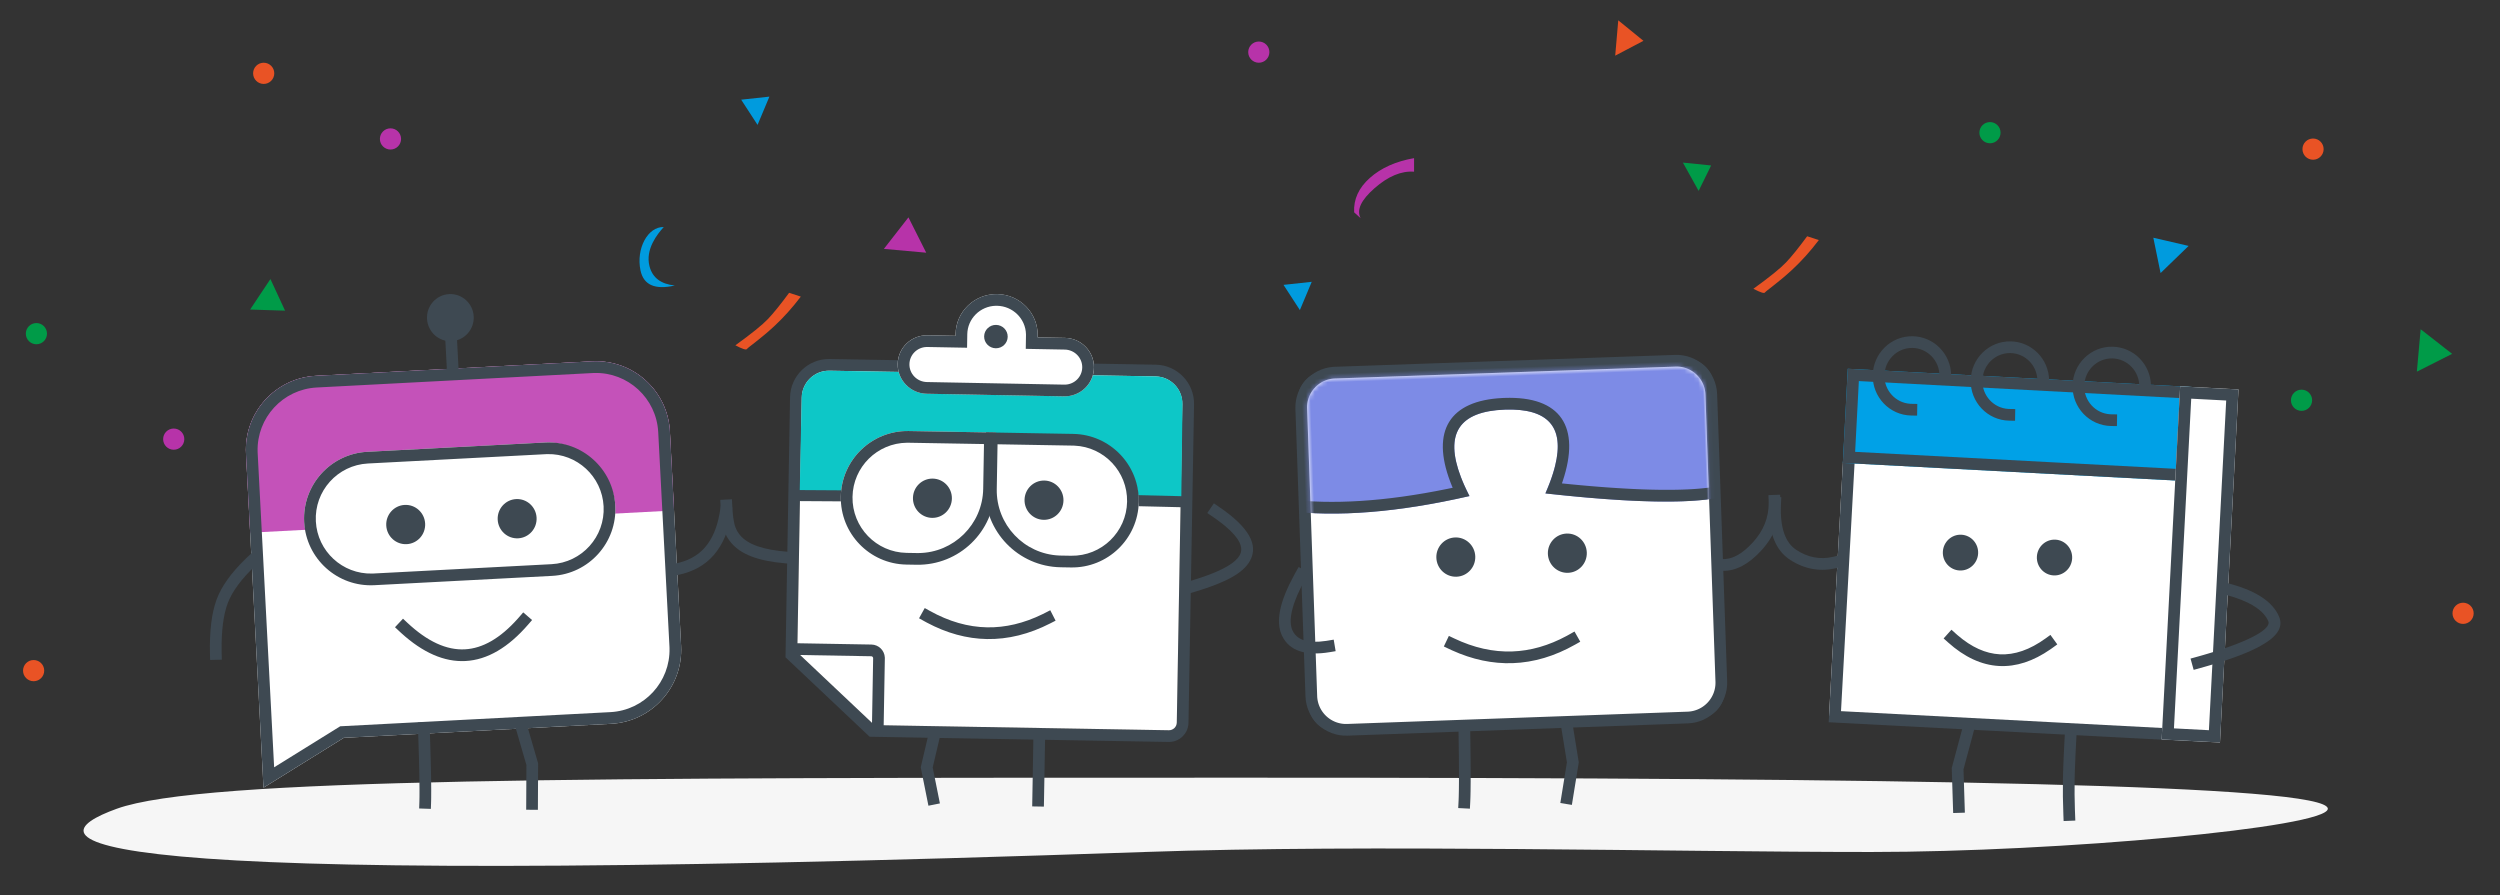 <svg width="567" height="203" xmlns="http://www.w3.org/2000/svg" xmlns:xlink="http://www.w3.org/1999/xlink"><rect width="100%" height="100%" fill="#333333" stroke="none"/><defs><path d="M9.218 2.656H86.486c3.626 0 6.565 2.939 6.565 6.565V74.398c0 3.623-2.935 6.561-6.558 6.565l-77.261.091c-3.626.004-6.569-2.932-6.573-6.558a6.582 6.582 0 0 1-0-.007l-.006-65.268c-.001-3.626 2.938-6.566 6.564-6.566 0-2e-8 0-3e-8 .001.001Z" id="a"/><path d="M88.986 4.425V76.649c0 3.421-2.773 6.194-6.194 6.194H8.847c-3.421 0-6.194-2.773-6.194-6.194v-57.798L20.42 2.655h66.797c.977 0 1.77.792 1.77 1.77Z" id="c"/></defs><g fill="none" fill-rule="evenodd"><path d="M240.621 135.231c51.409-1.783 119.732 0 164.77 0 42.588 0 103.608-5.534 103.608-9.809 0-5.472-94.646-7.042-244.858-7.042s-237.134-.004-256.601 7.042c-19.467 7.046-19.467 18.567 233.08 9.809Z" fill="#F6F6F6" style="mix-blend-mode:multiply" transform="translate(18.95 58)"/><g transform="scale(-1 1) rotate(-3 1276.639 9976.82)"><path fill="#FFF" d="m25.527 28.094 75.476.299.142 59.012H23.76"/><path fill="#3E4952" fill-rule="nonzero" d="m101 24.826-2.653.006.14 61.245-82.239.001v2.655h84.897z"/><path fill="#00A1E7" d="m101.017 8.449-78.14.042v21.383l78.14-.042z"/><path d="m101.017 8.449-78.14.042v21.383l78.14-.042V8.449Zm-2.653 2.656v16.073l-72.833.04V11.145l72.833-.04Z" fill="#3E4952" fill-rule="nonzero"/><path fill="#FFF" d="M25.527 8.491H12.278v80.188h13.249z"/><path d="M12.278 8.491v80.188h13.249V8.491H12.278Zm2.655 2.655h7.942v74.877h-7.942V11.146ZM95.286 9.612C95.457 4.652 91.62.484 86.706.31c-4.814-.17-8.862 3.557-9.186 8.372l-.015.302-.046 1.326 2.654.091.046-1.326c.121-3.503 3.014-6.236 6.454-6.114 3.441.122 6.141 3.054 6.02 6.558-.117 3.411-2.864 6.091-6.183 6.118l-.27-.004-1.327-.047-.094 2.652 1.327.047c4.915.174 9.03-3.714 9.201-8.674ZM73.041 9.612C73.212 4.652 69.375.484 64.461.31c-4.814-.17-8.862 3.557-9.186 8.372l-.015.302-.046 1.326 2.654.091.046-1.326c.121-3.503 3.014-6.236 6.454-6.114 3.441.122 6.141 3.054 6.02 6.558-.117 3.411-2.864 6.091-6.183 6.118l-.27-.004-1.327-.047-.094 2.652 1.327.047c4.915.174 9.03-3.714 9.201-8.674ZM49.906 9.612C50.077 4.652 46.24.484 41.326.31c-4.814-.17-8.862 3.557-9.186 8.372L32.125 8.985l-.046 1.326 2.654.091.046-1.326c.121-3.503 3.014-6.236 6.454-6.114 3.441.122 6.141 3.054 6.02 6.558-.117 3.411-2.864 6.091-6.183 6.118l-.27-.004-1.327-.047-.094 2.652 1.327.047c4.915.174 9.03-3.714 9.201-8.674ZM74.442 66.32l1.666 2.067-1.033.833c-3.902 3.149-7.867 4.749-11.874 4.749-3.852 0-7.666-1.479-11.423-4.393l-.451-.356-1.033-.833 1.666-2.067 1.033.833c3.458 2.791 6.854 4.161 10.208 4.161 3.215 0 6.467-1.258 9.776-3.819l.432-.341 1.033-.833Z" fill="#3E4952" fill-rule="nonzero"/><ellipse fill="#3E4952" transform="matrix(-1 0 0 1 146.615 0)" cx="73.308" cy="48.747" rx="4.004" ry="4.061"/><ellipse fill="#3E4952" transform="matrix(-1 0 0 1 103.905 0)" cx="51.952" cy="48.747" rx="4.004" ry="4.061"/><path d="m14.195 52.155-1.303.252C6.31 53.682 2.114 55.977.407 59.441c-1.18 2.394.213 4.679 4.073 7.027l.597.353c.411.235.846.472 1.306.709l.708.356c.121.059.244.119.368.179l.763.358.799.36.836.362.872.364.909.366.945.368.981.37 1.017.373 1.053.375 1.089.378 2.383.801.841-2.518-1.809-.606-1.072-.368-1.032-.364-.993-.36-.954-.356-.914-.352-.875-.347c-.143-.057-.284-.115-.423-.172l-.817-.34c-.133-.056-.264-.112-.394-.168l-.759-.332c-.123-.055-.245-.11-.365-.164l-.701-.324-.662-.319-.624-.313-.586-.307c-.094-.051-.187-.101-.279-.151l-.529-.298c-.085-.049-.168-.098-.25-.146l-.472-.288c-.151-.095-.296-.189-.434-.281l-.396-.274c-1.573-1.129-2.168-2.074-1.822-2.775 1.22-2.476 4.55-4.352 10.084-5.496l.525-.105 1.303-.252-.504-2.607ZM71.875 107.817l.856-10.184-2.337-10.976-2.597.552 2.256 10.591-.824 9.795zM47.41 98.978l.049-1.765.035-2.027.017-1.693.011-3.15-.005-2.702-2.655.006.005 3.349-.01 2.466-.033 2.712-.03 1.429-.024.87-.013.41c-.072 2.104-.214 4.376-.423 6.815l-.216 2.377 2.644.244.122-1.321c.267-2.891.442-5.565.527-8.023ZM114.547 38.336l0 1.327c.002 5.49-1.396 8.912-4.071 10.45-2.715 1.561-5.475 1.924-8.362 1.104l-.395-.119-1.264-.404-.807 2.528 1.264.404c3.747 1.199 7.407.789 10.888-1.212 3.544-2.038 5.307-6.175 5.398-12.241l.004-.51-0-1.327-2.654-.001Z" fill="#3E4952" fill-rule="nonzero"/></g><path d="M381.997 81.293c3.622-.126 6.661 2.71 6.788 6.335l2.399 68.69c.126 3.622-2.703 6.661-6.322 6.792l-81.322 2.936c-3.532.127-6.512-2.562-6.78-6.056l-.015-.277-2.409-68.786c-.124-3.534 2.566-6.514 6.058-6.778l.27-.015 81.333-2.84Zm.098 2.813-81.277 2.837-.213.011c-1.925.146-3.416 1.735-3.461 3.651l.001.222 2.409 68.785c.072 2.003 1.691 3.579 3.663 3.622l.22-.002 81.322-2.936c1.994-.072 3.569-1.69 3.614-3.661l-.001-.22-2.399-68.69c-.07-1.997-1.687-3.575-3.658-3.621l-.22.001Z" fill="#3E4952" fill-rule="nonzero"/><g transform="rotate(-2 2538.885 -8364.9)"><path d="M86.489 0H9.215l-.324.006C3.906.208-.001 4.271 3.7e-7 9.224L.006 74.496c.006 5.095 4.137 9.219 9.227 9.213l77.266-.091c5.086-.006 9.205-4.133 9.205-9.222V9.223C95.705 4.13 91.579 0 86.489 0Zm0 2.655c3.625 0 6.563 2.941 6.563 6.568v65.173c0 3.624-2.934 6.563-6.555 6.567l-77.266.091c-3.534.004-6.419-2.788-6.565-6.289l-.006-.278-.006-65.265c-.001-3.536 2.792-6.42 6.291-6.562l.271-.005H86.489Z" fill="#3E4952" fill-rule="nonzero"/><mask id="b" fill="#fff"><use xlink:href="#a"/></mask><use fill="#FFF" fill-rule="nonzero" xlink:href="#a"/><path d="M-3.045-6.819H99.191C105.349 14.143 106.204 26.538 101.756 30.367c-4.448 3.829-19.704 3.829-45.765 0 6.186-12.874 3.351-19.311-8.507-19.311-11.857 0-14.764 6.437-8.722 19.311-16.295 3.14-30.231 3.768-41.807 1.884-11.576-1.884-11.576-14.907 0-39.07Z" fill="#7D8BE6" fill-rule="nonzero" mask="url(#b)"/><path d="m99.191-6.819.21.719.408 1.418.391 1.391.555 2.036.349 1.323.332 1.296.315 1.269.299 1.242.282 1.215.265 1.188.248 1.16.231 1.133.215 1.106.198 1.079.181 1.052.164 1.025.147.997c.023.164.046.327.067.489l.122.957c.019.157.037.313.055.468l.097.916c.015.15.029.3.042.448l.072.875c.011.144.02.286.029.427l.046.834c.013.274.022.543.03.807l.014.78c.002.511-.006 1.004-.026 1.479l-.038.699c-.238 3.54-1.15 5.992-2.735 7.356-.71.611-1.695 1.125-2.955 1.541l-.519.161c-.178.052-.361.102-.548.151l-.577.14c-.197.045-.4.088-.607.13l-.636.12c-.217.038-.439.075-.666.109l-.695.099-.724.088-.754.078-.783.068c-.133.01-.267.02-.402.03l-.827.052c-.14.008-.282.015-.424.022l-.871.036-.9.026-.93.016-.959.005-.988-.005-1.018-.016-1.047-.026-1.076-.036-1.67-.074-1.15-.062-1.78-.113-1.223-.088-1.253-.099-1.282-.109-1.311-.12-1.341-.13-2.066-.215-2.132-.238-2.198-.261-2.264-.285-2.33-.308-1.59-.218-1.619-.229-1.649-.239.199-.418.378-.821.352-.803c.113-.265.222-.526.327-.785l.301-.767c.096-.252.188-.502.276-.748l.25-.73c.04-.12.078-.24.115-.358l.212-.703c2.518-8.786-1.12-13.178-10.916-13.178-10.44 0-13.941 4.99-10.505 14.969l.267.748.293.767c.051.129.103.259.156.39l.331.794c.057.134.116.268.175.404l.369.821c.064.138.128.278.194.418-16.295 3.14-30.231 3.768-41.807 1.884-7.525-1.225-10.158-7.156-7.901-17.793l.222-.995.25-1.022c.264-1.035.57-2.111.917-3.226l.361-1.129c.125-.381.255-.766.389-1.156l.417-1.182c.359-.996.747-2.021 1.163-3.073l.514-1.276c.088-.215.177-.431.267-.648l.556-1.316.583-1.343.611-1.37c.104-.23.21-.462.316-.695l.653-1.41c.222-.474.449-.953.681-1.436H99.191Zm-1.994 2.656H-1.366l-.531 1.14-.566 1.245-.543 1.219L-3.524.635l-.495 1.168-.471 1.143-.448 1.118c-.073.184-.144.367-.215.55l-.413 1.08c-.067.178-.133.355-.198.531l-.378 1.043-.355 1.018c-.057.168-.113.334-.169.5l-.32.981-.297.956c-.048.157-.094.314-.14.469l-.263.92-.24.895-.217.871-.195.847c-.092.417-.175.826-.25 1.225l-.139.786-.116.763c-.088.625-.152 1.226-.194 1.802l-.039.679c-.237 5.675 1.903 8.797 6.19 9.603l.265.047c10.178 1.657 22.321 1.309 36.416-1.064l1.221-.211-.233-.623-.28-.797c-3.916-11.576.397-18.38 12.561-18.532l.418-.003c12.781 0 17.084 7.158 12.515 19.353l-.183.477 2.018.275 2.252.293 2.188.27 2.123.248 2.059.225 1.994.203 1.928.181 1.249.108 1.22.099 1.191.089 1.731.115 1.665.093 1.073.05 1.554.058.999.027.969.017.939.008 1.352-.006.864-.016.834-.025c.136-.005.272-.01.406-.016l.788-.039.758-.048.728-.057c.119-.01.236-.021.352-.032l.682-.071.651-.08c.106-.014.211-.029.314-.043l.605-.093c.197-.033.388-.067.574-.102l.543-.111c.176-.039.347-.079.512-.12l.481-.129.45-.138c.869-.285 1.552-.622 2.044-1.01l.118-.097c.845-.727 1.416-2.055 1.698-3.969l.07-.536.055-.565c.056-.676.083-1.412.079-2.206l-.011-.695-.025-.723c-.005-.123-.012-.247-.018-.372l-.048-.766c-.009-.13-.019-.261-.03-.394l-.07-.809c-.013-.137-.027-.275-.041-.415l-.093-.851-.108-.879-.124-.907-.139-.936-.155-.964-.17-.991-.186-1.019-.201-1.047-.217-1.075-.233-1.102-.249-1.13-.403-1.747-.289-1.199-.305-1.226-.488-1.89-.346-1.294-.362-1.321-.419-1.488Z" fill="#3E4952" fill-rule="nonzero" mask="url(#b)"/></g><g transform="rotate(-2 3658.877 -9266.006)" fill="#3E4952"><ellipse transform="matrix(-1 0 0 1 59.453 0)" cx="29.726" cy="4.455" rx="4.416" ry="4.455"/><ellipse transform="matrix(-1 0 0 1 8.833 0)" cx="4.416" cy="4.455" rx="4.416" ry="4.455"/></g><path d="m357.098 143.228 1.306 2.311-1.155.653c-4.658 2.636-9.384 4.044-14.164 4.211-4.573.16-9.175-.817-13.794-2.919l-.63-.294-1.198-.571 1.142-2.397 1.198.571c4.457 2.126 8.849 3.107 13.189 2.956 4.134-.144 8.243-1.317 12.337-3.529l.614-.34 1.155-.653ZM353.882 163.676l2.619-.425 1.564 9.65-1.564 9.65-2.619-.425 1.494-9.226zM330.759 163.755l2.653-.046.076 4.638.042 3.556.015 2.119.001 3.223-.024 2.272-.029 1.264-.029.816-.022.482-.068 1.326-2.65-.137.09-1.794.028-.798.034-1.584.018-1.9.002-2.216-.024-3.633-.089-6.26zM302.922 147.686l-1.309.22c-5.44.912-9.17-.259-10.83-3.686-1.557-3.216-.544-7.849 2.831-13.983l.271-.487.651-1.156 2.314 1.302-.651 1.156c-3.203 5.687-4.136 9.721-3.026 12.013 1.015 2.097 3.438 2.913 7.593 2.29l.408-.065 1.309-.22.439 2.617ZM401.081 112.292l2.653-.092.047 1.326c.149 4.216-1.284 7.992-4.26 11.261-2.889 3.173-5.862 4.774-8.903 4.679l-.338-.017-1.324-.096.19-2.648 1.324.096c2.235.161 4.592-1.06 7.089-3.802 2.412-2.649 3.594-5.61 3.579-8.944l-.009-.437-.047-1.326Z" fill="#3E4952" fill-rule="nonzero"/><g><g transform="rotate(1 -4566.524 10315.632)"><path d="M87.217 85.498H19.392L0 67.819V8.851C0 3.963 3.96-4e-7 8.845-4e-7H82.795c4.885 0 8.845 3.963 8.845 8.851v72.222c0 2.444-1.98 4.425-4.422 4.425Zm0-2.655c.977 0 1.769-.793 1.769-1.77V8.851c0-3.422-2.772-6.195-6.191-6.195H8.845c-3.419 0-6.191 2.774-6.191 6.195v57.796L20.42 82.843h66.797Z" fill="#3E4952" fill-rule="nonzero"/><use fill="#FFF" transform="matrix(1 0 0 -1 0 85.498)" xlink:href="#c"/><path d="M89.131 31.669 89.017 8.818c-.017-3.409-2.785-6.163-6.194-6.163H8.828c-3.413 0-6.183 2.761-6.194 6.174l-.07 22.598 86.567.241Z" fill="#0DC7C7"/></g><path fill="#3E4952" fill-rule="nonzero" d="m192.046 111.214-.016 2.501-12.745-.081.016-2.501zM269.537 112.575l-.06 2.5-12.742-.304.06-2.5zM197.725 166.663l.303-17.374c.004-.214-.145-.395-.345-.44l-.089-.011-18.103-.316.046-2.655 18.103.316c1.641.029 2.962 1.33 3.038 2.948l.003.204-.303 17.374-2.653-.046Z"/><path d="m225.866 98.102-19.762-.345c-8.364-.146-15.263 6.516-15.409 14.88-.146 8.364 6.516 15.263 14.88 15.409l2.309.04c9.639.168 17.59-7.509 17.758-17.148l.224-12.835Z" fill="#FFF"/><path d="m223.621 98.634 19.762.345c8.364.146 15.026 7.045 14.88 15.409-.146 8.364-7.045 15.026-15.409 14.88l-2.309-.04c-9.639-.168-17.317-8.119-17.148-17.758l.224-12.835Z" fill="#FFF"/><path d="M206.095 97.757c-8.358-.146-15.253 6.516-15.399 14.88-.146 8.364 6.512 15.263 14.87 15.408l2.319.04c9.639.168 17.59-7.515 17.758-17.16l.224-12.824-19.772-.345Zm16.895 13.123c-.141 8.053-6.679 14.493-14.682 14.553l-.376-.002-2.319-.04c-6.893-.12-12.384-5.81-12.263-12.707.118-6.781 5.615-12.205 12.35-12.273l.349.001 17.119.298-.178 10.17Z" fill="#3E4952" fill-rule="nonzero"/><path d="M243.407 98.409c8.358.146 15.016 7.045 14.87 15.408-.146 8.364-7.04 15.026-15.399 14.88l-2.319-.04c-9.639-.168-17.317-8.124-17.148-17.769l.224-12.824 19.772.345Zm-17.343 12.525c-.141 8.053 6.169 14.718 14.166 15.057l.376.011 2.319.04c6.893.12 12.579-5.374 12.699-12.272.118-6.781-5.186-12.394-11.914-12.696l-.349-.011-17.119-.3-.177 10.17Z" fill="#3E4952" fill-rule="nonzero"/><g transform="rotate(1 -6111.077 11921.858)" fill="#3E4952"><ellipse transform="matrix(-1 0 0 1 59.453 0)" cx="29.726" cy="4.455" rx="4.416" ry="4.455"/><ellipse transform="matrix(-1 0 0 1 8.833 0)" cx="4.416" cy="4.455" rx="4.416" ry="4.455"/></g><path d="m238.198 138.403 1.209 2.364-1.181.605c-4.793 2.455-9.591 3.647-14.38 3.564-4.58-.08-9.128-1.327-13.633-3.729l-.614-.335-1.159-.646 1.291-2.32 1.159.646c4.336 2.415 8.665 3.653 13.002 3.729 4.14.072 8.31-.914 12.523-2.971l.602-.301 1.181-.605ZM210.869 165.323l2.583.608-1.915 8.136 1.632 8.147-2.602.522-1.744-8.712zM237.05 166.031l-.295 16.908-2.653-.046.295-16.908zM179.941 127.899l.196-2.648-1.323-.098c-5.885-.436-9.279-1.735-10.971-3.78-.877-1.06-1.301-2.137-1.543-3.995l-.071-.613c-.022-.214-.042-.437-.06-.671l-.052-.733-.046-.801-.068-1.326-2.65.136.093 1.78.055.857.065.793c.27 2.922.808 4.542 2.233 6.266 2.169 2.623 6.046 4.159 12.249 4.69l.57.045 1.323.098Z" fill="#3E4952" fill-rule="nonzero"/><path d="m241.545 76.634-6.201-.117.006-.396c.081-5.103-4.023-9.318-9.167-9.416-5.144-.097-9.381 3.96-9.462 9.063l-.006.396-6.34-.12c-3.689-.07-6.727 2.84-6.785 6.499-.058 3.659 2.885 6.682 6.574 6.752l31.17.59c3.689.07 6.727-2.84 6.785-6.499.058-3.659-2.885-6.682-6.574-6.752Z" fill="#FFF"/><path d="M226.184 66.698c-5.141-.097-9.375 3.964-9.457 9.07l-.006.396-6.336-.119c-3.687-.069-6.723 2.842-6.782 6.504-.059 3.661 2.882 6.686 6.569 6.755l31.151.587c3.687.069 6.723-2.842 6.782-6.504.059-3.661-2.882-6.686-6.569-6.755l-6.197-.117.006-.396c.082-5.106-4.019-9.324-9.16-9.421Zm-.05 2.655c3.591.068 6.469 2.936 6.556 6.451l.001.272-.049 3.043 8.843.166c2.229.042 4.001 1.864 3.965 4.058-.034 2.112-1.732 3.813-3.85 3.89l-.228.002-31.151-.587c-2.229-.042-4.001-1.864-3.965-4.058.034-2.112 1.732-3.813 3.85-3.89l.228-.002 8.996.169.049-3.058c.057-3.542 2.928-6.382 6.48-6.458l.275-0Z" fill="#3E4952" fill-rule="nonzero"/><path d="M225.831 78.988c-1.476-.028-2.653-1.237-2.629-2.701.023-1.464 1.238-2.627 2.714-2.6 1.476.028 2.653 1.237 2.629 2.701-.023 1.464-1.238 2.627-2.714 2.6ZM275.305 114.157l1.097.746c6.733 4.576 9.138 8.625 7.085 12.308-1.57 2.817-5.6 4.926-12.298 6.947l-1.853.548-.749-2.547 1.273-.375 1.068-.322c.174-.054.345-.108.515-.162l.992-.324.941-.325c4.271-1.52 6.875-3.083 7.794-4.733.934-1.676.026-3.84-3.349-6.65l-.569-.461c-.394-.311-.817-.631-1.27-.958l-.702-.496-1.466-.999 1.491-2.196Z" fill="#3E4952" fill-rule="nonzero"/></g><g transform="rotate(-3 1357.408 -656.51)"><path d="M34.642 16.929h62.652c9.285 0 16.811 7.527 16.811 16.811v48.697c0 9.285-7.527 16.811-16.811 16.811H36.613L17.83 109.59V33.74c0-9.285 7.527-16.811 16.811-16.811Z" fill="#FFF" fill-rule="nonzero"/><path d="M34.642 16.929h62.652c9.285 0 16.811 7.527 16.811 16.811v17.937H17.83V33.74c0-9.285 7.527-16.811 16.811-16.811Z" fill="#C452B9"/><path d="M97.3 16.929c9.281 0 16.805 7.529 16.805 16.816v48.687c0 9.287-7.524 16.816-16.805 16.816H36.613L17.83 109.59V33.745c0-9.287 7.524-16.816 16.805-16.816h62.664Zm0 2.655H34.635c-7.694 0-13.953 6.144-14.147 13.795l-.005.366v71.352l15.448-8.504h61.368c7.694 0 13.953-6.144 14.147-13.795l.005-.366V33.745c0-7.699-6.139-13.962-13.786-14.156l-.365-.005Z" fill="#3E4952" fill-rule="nonzero"/><g fill="#3E4952" fill-rule="nonzero"><path d="M66.98 8.195v9.215h-2.653V8.195z"/><path d="M65.733 10.692c2.927 0 5.3-2.393 5.3-5.346C71.033 2.393 68.66 0 65.733 0S60.434 2.393 60.434 5.346c0 2.952 2.373 5.346 5.3 5.346Z"/></g><rect fill="#FFF" x="30.196" y="34.748" width="70.66" height="30.293" rx="15.147"/><path d="M85.719 34.748c8.36 0 15.137 6.781 15.137 15.147s-6.777 15.147-15.137 15.147H45.332c-8.36 0-15.137-6.781-15.137-15.147s6.777-15.147 15.137-15.147h40.387Zm0 2.655H45.332c-6.894 0-12.483 5.593-12.483 12.491 0 6.782 5.401 12.301 12.134 12.487l.349.005h40.387c6.894 0 12.483-5.593 12.483-12.491 0-6.782-5.401-12.301-12.134-12.487l-.349-.005Z" fill="#3E4952" fill-rule="nonzero"/><g transform="translate(48.744 47.222)" fill="#3E4952"><ellipse transform="matrix(-1 0 0 1 59.453 0)" cx="29.726" cy="4.455" rx="4.416" ry="4.455"/><ellipse transform="matrix(-1 0 0 1 8.833 0)" cx="4.416" cy="4.455" rx="4.416" ry="4.455"/></g><path fill="#3E4952" fill-rule="nonzero" d="m79.715 117.857.604-10.51-2.333-9.955-2.585.605 2.247 9.582-.583 10.126zM53.556 96.66l2.655.046-.086 4.635-.096 4.102-.075 2.551-.08 2.236-.086 1.922-.091 1.608-.038.555-.058.739-.115 1.322-2.645-.23.134-1.549.074-1.036.089-1.581.1-2.315.063-1.796.088-3.073.094-4.158zM9.909 80.099l-2.653-.076.037-1.327c.144-5.155.852-9.24 2.149-12.272 1.256-2.937 3.644-5.915 7.148-8.96l.485-.416 1.013-.857 1.715 2.027-1.013.857c-3.48 2.944-5.777 5.751-6.908 8.393-1.095 2.559-1.74 6.113-1.914 10.648l-.022.655-.037 1.327ZM124.753 51.175l2.588.55-.274 1.294c-.82 3.866-2.307 6.946-4.48 9.214-2.108 2.201-4.899 3.562-8.328 4.088l-.494.069-1.312.168-.337-2.624 1.312-.168c3.08-.394 5.479-1.517 7.249-3.364 1.706-1.781 2.936-4.23 3.677-7.372l.126-.562.274-1.294ZM78.737 72.965l1.913 1.84-.919.957c-4.794 4.992-9.68 7.536-14.647 7.536-4.821 0-9.566-2.396-14.224-7.101l-.423-.434-.919-.957 1.913-1.84.919.957c4.333 4.512 8.574 6.72 12.734 6.72 4.03 0 8.136-2.072 12.328-6.304l.406-.416.919-.957Z"/></g><g transform="translate(5.226 4.61)"><path fill="#009BDE" d="m483.149 49.305 8.003 1.86-6.36 6.154z"/><path fill="#009B48" d="m59.427 65.847-3.321-7.172-4.606 6.92z"/><ellipse fill="#009B48" cx="516.763" cy="86.17" rx="2.401" ry="2.404"/><ellipse fill="#E95325" cx="2.401" cy="147.489" rx="2.401" ry="2.404"/><ellipse fill="#E95325" cx="54.58" cy="12.021" rx="2.401" ry="2.404"/><ellipse fill="#E95325" cx="519.373" cy="29.213" rx="2.401" ry="2.404"/><ellipse fill="#B733A9" cx="280.271" cy="7.213" rx="2.401" ry="2.404"/><ellipse fill="#B733A9" cx="34.175" cy="94.986" rx="2.401" ry="2.404"/><path d="M315.485 31.255c-4.137.728-7.476 2.22-10.016 4.477-2.54 2.257-3.732 4.862-3.576 7.815l1.473 1.332c-.98-1.838.074-4.108 3.161-6.812 3.087-2.704 6.073-3.949 8.957-3.737v-3.075Z" fill="#B733A9"/><path fill="#009B48" d="m550.919 75.642-8.003 4.039.864-9.617z"/><path fill="#B733A9" d="m200.808 44.688 4.033 8.014-9.604-.865z"/><path fill="#009BDE" d="m289.587 65.716 2.689-6.411-6.403.692zM166.587 23.716l2.689-6.411-6.403.692z"/><path d="M161.558 73.705c3.667-2.649 6.13-4.637 7.39-5.964 1.259-1.327 2.859-3.308 4.798-5.943l2.65.863c-1.92 2.531-3.937 4.775-6.05 6.732-3.17 2.936-5.915 4.777-6.179 5.162-.176.257-1.045-.026-2.61-.849ZM392.447 60.882c3.667-2.649 6.13-4.637 7.39-5.964 1.259-1.327 2.859-3.308 4.798-5.943l2.65.863c-1.92 2.531-3.937 4.775-6.05 6.732-3.17 2.936-5.915 4.777-6.179 5.162-.176.257-1.045-.026-2.61-.849ZM367.506 4.649l-6.403 3.365L361.795 0z" fill="#E95325"/><ellipse fill="#009B48" transform="rotate(90 446.101 25.482)" cx="446.101" cy="25.482" rx="2.404" ry="2.401"/><ellipse fill="#009B48" transform="rotate(90 3.031 71.064)" cx="3.031" cy="71.064" rx="2.404" ry="2.401"/><path d="M147.817 60.142c-4.483 1.025-7.075-.11-7.775-3.407-1.05-4.945 1.653-9.973 5.273-9.85-1.424 1.55-4.237 5.032-3.231 8.906.67 2.582 2.581 4.033 5.733 4.351Z" fill="#009BDE"/><path fill="#009B48" d="m382.86 32.914-2.837 5.767-3.565-6.411z"/><ellipse fill="#B733A9" cx="83.336" cy="26.901" rx="2.401" ry="2.404"/><ellipse fill="#E95325" cx="553.401" cy="134.489" rx="2.401" ry="2.404"/></g></g></svg>